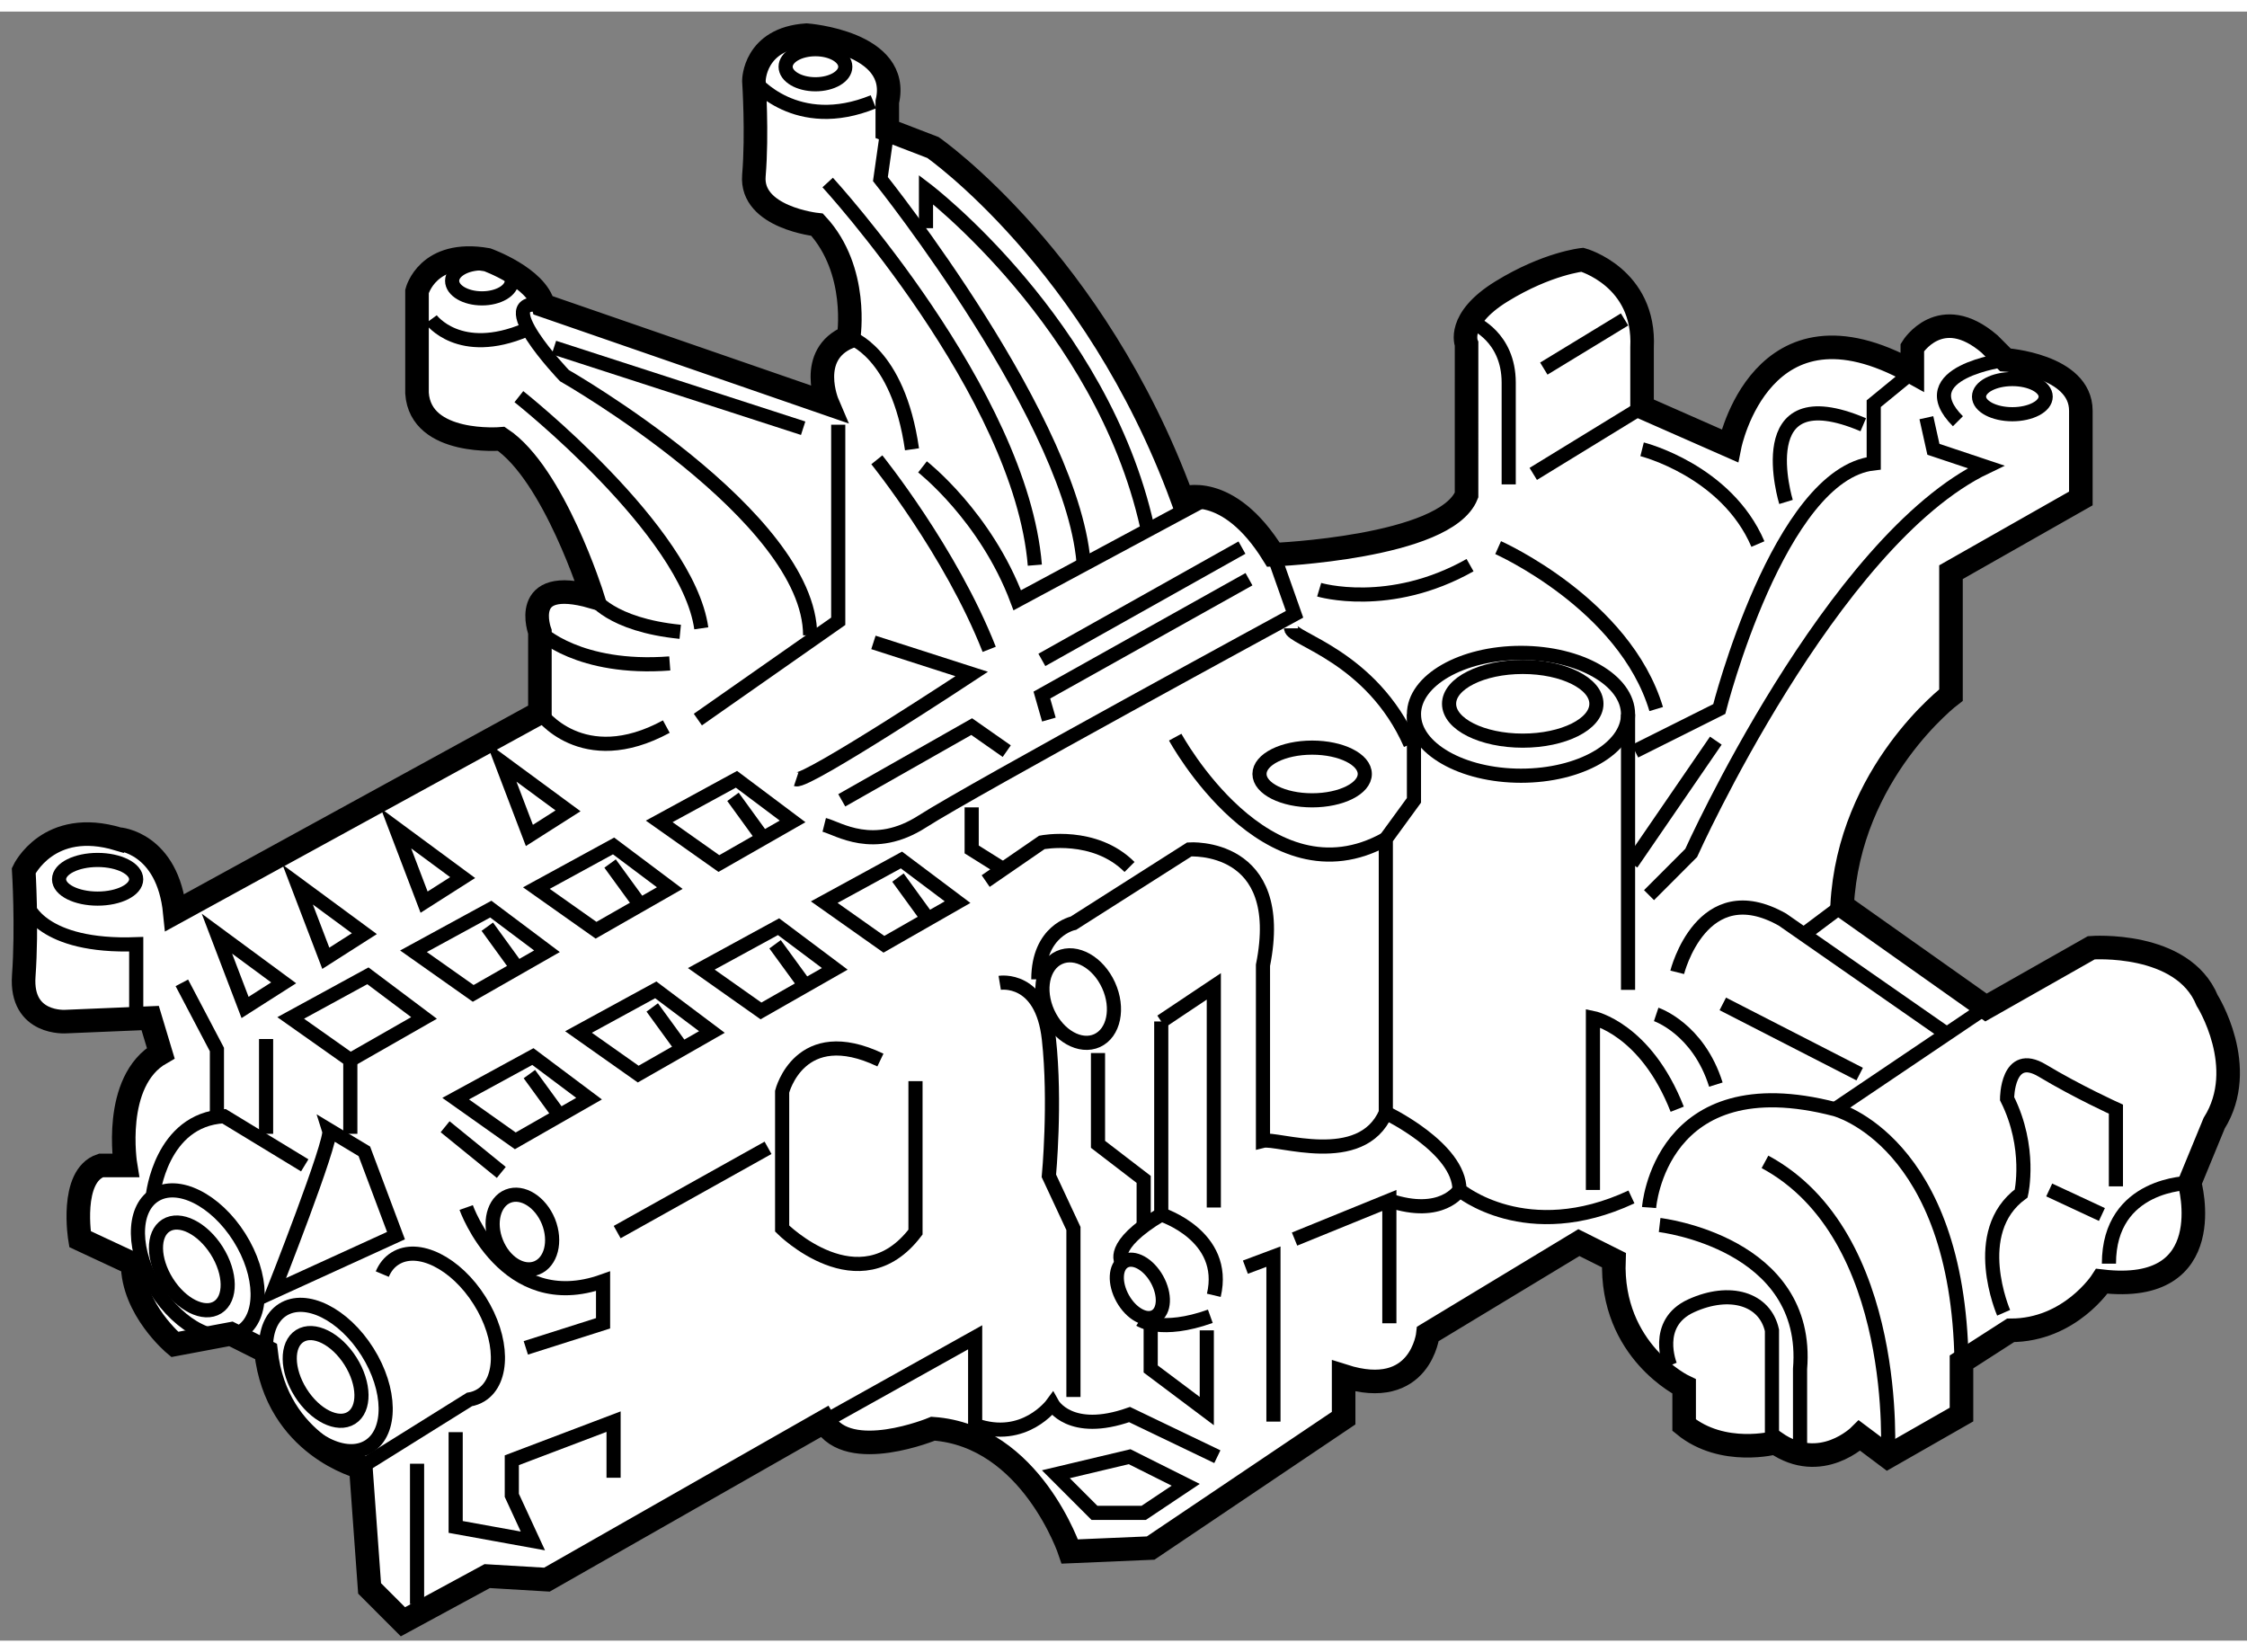 <?xml version="1.0" encoding="utf-8"?>
<!-- Generator: Adobe Illustrator 15.1.0, SVG Export Plug-In . SVG Version: 6.00 Build 0)  -->
<!DOCTYPE svg PUBLIC "-//W3C//DTD SVG 1.1//EN" "http://www.w3.org/Graphics/SVG/1.1/DTD/svg11.dtd">
<svg version="1.1" xmlns="http://www.w3.org/2000/svg" xmlns:xlink="http://www.w3.org/1999/xlink" x="0px" y="0px" width="244.8px"
	 height="180px" viewBox="79.797 2.188 47.67 34.56" enable-background="new 0 0 244.8 180" xml:space="preserve">
	
<rect x="79.797" y="2.188" width="47.67" height="34.56" fill="#808080" stroke="none"/>
	
<g><path fill="#FFFFFF" stroke="#000000" stroke-width="0.5" d="M83.506,21.304l7.745-4.244v-1.713c0,0-0.446-1.191,1.116-0.744
			c0,0-0.818-2.606-1.936-3.351c0,0-1.712,0.149-1.787-0.969V8.124c0,0,0.224-0.894,1.49-0.671c0,0,1.041,0.373,1.189,0.968
			l6.032,2.086c0,0-0.446-1.042,0.447-1.415c0,0,0.224-1.415-0.67-2.383c0,0-1.416-0.149-1.341-1.042c0.075-0.894,0-2.011,0-2.011
			s0-0.894,1.117-0.968c0,0,2.011,0.148,1.713,1.415v0.596l0.969,0.373c0,0,3.425,2.382,5.287,7.446c0,0,0.967-0.372,1.935,1.192
			c0,0,3.65-0.149,4.098-1.266V9.24c0,0-0.224-0.521,0.743-1.116c0.969-0.596,1.714-0.671,1.714-0.671s1.34,0.373,1.266,1.862v1.266
			l1.86,0.819c0,0,0.671-3.351,3.874-1.564V9.315c0,0,0.595-0.968,1.638-0.075l0.335,0.336c0,0,1.602,0.111,1.602,1.08
			c0,0.968,0,1.861,0,1.861l-2.755,1.564v2.607c0,0-2.161,1.638-2.31,4.468l3.053,2.16l2.234-1.267c0,0,1.937-0.148,2.457,1.117
			c0,0,0.895,1.415,0.149,2.606l-0.521,1.266c0,0,0.67,2.382-1.861,2.085c0,0-0.671,1.042-1.936,1.042l-1.042,0.67v1.117
			l-1.565,0.894l-0.596-0.447c0,0-0.819,0.819-1.786,0.149c0,0-1.118,0.298-1.937-0.372v-0.819c0,0-1.564-0.744-1.49-2.681
			l-0.743-0.372l-3.202,1.936c0,0-0.15,1.416-1.789,0.894v0.894l-4.094,2.756l-1.714,0.073c0,0-0.819-2.457-2.903-2.605
			c0,0-1.788,0.744-2.309-0.149l-5.882,3.351l-1.267-0.075l-1.788,0.969l-0.707-0.708l-0.186-2.57c0,0-1.788-0.446-2.012-2.457
			l-0.744-0.373l-1.192,0.224c0,0-0.893-0.744-0.893-1.713l-1.117-0.521c0,0-0.223-1.34,0.446-1.563h0.521
			c0,0-0.296-1.787,0.746-2.383l-0.224-0.744l-1.788,0.075c0,0-0.968,0.074-0.894-0.969c0.075-1.042,0-2.234,0-2.234
			s0.523-1.116,2.011-0.669C82.314,19.74,83.357,19.814,83.506,21.304z"></path><ellipse fill="none" stroke="#000000" stroke-width="0.3" cx="90.022" cy="7.9" rx="0.633" ry="0.372"></ellipse><ellipse fill="none" stroke="#000000" stroke-width="0.3" cx="97.097" cy="3.358" rx="0.633" ry="0.372"></ellipse><path fill="none" stroke="#000000" stroke-width="0.3" d="M90.805,10.357c0,0,3.574,2.829,3.87,4.915"></path><path fill="none" stroke="#000000" stroke-width="0.3" d="M96.984,15.421c0-2.532-5.213-5.51-5.213-5.51s-1.637-1.713-0.447-1.49"></path><polyline fill="none" stroke="#000000" stroke-width="0.3" points="97.58,10.953 97.58,15.123 94.602,17.208 		"></polyline><path fill="none" stroke="#000000" stroke-width="0.3" d="M92.367,14.602c0,0,0.373,0.596,1.861,0.744"></path><path fill="none" stroke="#000000" stroke-width="0.3" d="M91.251,15.346c0,0,0.819,0.819,2.755,0.671"></path><ellipse fill="none" stroke="#000000" stroke-width="0.3" cx="81.868" cy="20.596" rx="0.818" ry="0.41"></ellipse><ellipse transform="matrix(0.846 -0.533 0.533 0.846 -3.24 51.054)" fill="none" stroke="#000000" stroke-width="0.3" cx="86.709" cy="31.133" rx="1.043" ry="1.713"></ellipse><ellipse transform="matrix(0.846 -0.533 0.533 0.846 -3.245 51.031)" fill="none" stroke="#000000" stroke-width="0.3" cx="86.709" cy="31.133" rx="0.625" ry="1.027"></ellipse><ellipse transform="matrix(0.846 -0.533 0.533 0.846 -2.458 49.131)" fill="none" stroke="#000000" stroke-width="0.3" cx="83.879" cy="28.824" rx="0.625" ry="1.027"></ellipse><path fill="none" stroke="#000000" stroke-width="0.3" d="M87.907,28.972c0.059-0.14,0.149-0.254,0.271-0.33
			c0.486-0.308,1.291,0.092,1.795,0.893c0.505,0.8,0.518,1.698,0.031,2.004c-0.076,0.048-0.16,0.079-0.248,0.093l-2.303,1.437"></path><ellipse transform="matrix(0.846 -0.534 0.534 0.846 -2.385 49.256)" fill="none" stroke="#000000" stroke-width="0.3" cx="83.954" cy="28.751" rx="1.042" ry="1.712"></ellipse><path fill="none" stroke="#000000" stroke-width="0.3" d="M83.04,27.302c0,0,0.169-1.604,1.509-1.679l1.713,1.042"></path><path fill="none" stroke="#000000" stroke-width="0.3" d="M86.783,25.92c0.074,0.224-1.191,3.426-1.191,3.426l2.606-1.19
			l-0.671-1.788L86.783,25.92z"></path><line fill="none" stroke="#000000" stroke-width="0.3" x1="90.432" y1="26.815" x2="89.24" y2="25.846"></line><polygon fill="none" stroke="#000000" stroke-width="0.3" points="89.464,25.25 90.729,26.145 92.294,25.25 91.102,24.357 		"></polygon><line fill="none" stroke="#000000" stroke-width="0.3" x1="91.028" y1="24.729" x2="91.624" y2="25.548"></line><polygon fill="none" stroke="#000000" stroke-width="0.3" points="92.07,23.836 93.336,24.729 94.9,23.836 93.709,22.942 		"></polygon><line fill="none" stroke="#000000" stroke-width="0.3" x1="93.634" y1="23.315" x2="94.229" y2="24.133"></line><polygon fill="none" stroke="#000000" stroke-width="0.3" points="94.675,22.496 95.941,23.389 97.507,22.496 96.314,21.602 		"></polygon><line fill="none" stroke="#000000" stroke-width="0.3" x1="96.24" y1="21.975" x2="96.836" y2="22.793"></line><polygon fill="none" stroke="#000000" stroke-width="0.3" points="97.283,21.081 98.549,21.975 100.112,21.081 98.921,20.187 		
			"></polygon><line fill="none" stroke="#000000" stroke-width="0.3" x1="98.847" y1="20.56" x2="99.441" y2="21.378"></line><polygon fill="none" stroke="#000000" stroke-width="0.3" points="85.964,23.538 87.229,24.431 88.793,23.538 87.602,22.644 		"></polygon><polygon fill="none" stroke="#000000" stroke-width="0.3" points="88.569,22.123 89.836,23.017 91.401,22.123 90.209,21.229 		"></polygon><line fill="none" stroke="#000000" stroke-width="0.3" x1="90.135" y1="21.602" x2="90.729" y2="22.421"></line><polygon fill="none" stroke="#000000" stroke-width="0.3" points="91.176,20.783 92.442,21.677 94.006,20.783 92.814,19.889 		"></polygon><line fill="none" stroke="#000000" stroke-width="0.3" x1="92.74" y1="20.262" x2="93.336" y2="21.081"></line><polygon fill="none" stroke="#000000" stroke-width="0.3" points="93.782,19.368 95.048,20.262 96.612,19.368 95.421,18.475 		"></polygon><line fill="none" stroke="#000000" stroke-width="0.3" x1="95.347" y1="18.847" x2="95.941" y2="19.666"></line><polygon fill="none" stroke="#000000" stroke-width="0.3" points="84.399,21.75 85.815,22.793 84.996,23.315 		"></polygon><polygon fill="none" stroke="#000000" stroke-width="0.3" points="86.112,20.708 87.527,21.75 86.709,22.272 		"></polygon><polygon fill="none" stroke="#000000" stroke-width="0.3" points="88.198,19.517 89.612,20.56 88.794,21.081 		"></polygon><polygon fill="none" stroke="#000000" stroke-width="0.3" points="90.432,18.102 91.848,19.144 91.028,19.666 		"></polygon><path fill="none" stroke="#000000" stroke-width="0.3" d="M98.399,11.697c0,0,1.564,1.937,2.384,4.021"></path><path fill="none" stroke="#000000" stroke-width="0.3" d="M105.399,12.517l-4.021,2.16c-0.67-1.787-2.01-2.83-2.01-2.83"></path><path fill="none" stroke="#000000" stroke-width="0.3" d="M104.133,13.112c-0.966-4.319-4.691-7.148-4.691-7.148v0.819"></path><line fill="none" stroke="#000000" stroke-width="0.3" x1="91.549" y1="9.315" x2="96.836" y2="11.027"></line><path fill="none" stroke="#000000" stroke-width="0.3" d="M88.942,8.719c0,0,0.597,0.819,2.01,0.223"></path><path fill="none" stroke="#000000" stroke-width="0.3" d="M95.793,3.655c0,0,0.895,1.117,2.533,0.447"></path><path fill="none" stroke="#000000" stroke-width="0.3" d="M97.356,5.814c0,0,4.097,4.468,4.395,8.118"></path><path fill="none" stroke="#000000" stroke-width="0.3" d="M97.804,9.092c0,0,1.043,0.297,1.341,2.382"></path><path fill="none" stroke="#000000" stroke-width="0.3" d="M98.623,4.698l-0.148,1.043c0,0,4.169,5.213,4.319,8.266"></path><path fill="none" stroke="#000000" stroke-width="0.3" d="M91.251,17.06c0,0,0.893,1.266,2.682,0.297"></path><path fill="none" stroke="#000000" stroke-width="0.3" d="M96.688,18.475c0.223,0.074,3.724-2.234,3.724-2.234l-2.085-0.67"></path><path fill="none" stroke="#000000" stroke-width="0.3" d="M97.283,19.442c0.297,0.074,1.043,0.595,2.085-0.075
			c1.043-0.67,7.893-4.393,7.893-4.393l-0.447-1.266"></path><ellipse fill="none" stroke="#000000" stroke-width="0.3" cx="112.065" cy="17.096" rx="2.271" ry="1.303"></ellipse><ellipse fill="none" stroke="#000000" stroke-width="0.3" cx="112.102" cy="16.873" rx="1.563" ry="0.782"></ellipse><path fill="none" stroke="#000000" stroke-width="0.3" d="M109.794,17.096v1.825l-0.597,0.819v5.808c0,0,1.563,0.745,1.563,1.639
			c0,0,1.416,1.19,3.648,0.148"></path><line fill="none" stroke="#000000" stroke-width="0.3" x1="114.336" y1="17.096" x2="114.336" y2="22.942"></line><path fill="none" stroke="#000000" stroke-width="0.3" d="M111.06,8.793c0,0,0.744,0.298,0.744,1.266c0,0.968,0,2.16,0,2.16"></path><line fill="none" stroke="#000000" stroke-width="0.3" x1="112.549" y1="9.762" x2="114.262" y2="8.719"></line><line fill="none" stroke="#000000" stroke-width="0.3" x1="114.634" y1="10.581" x2="112.325" y2="11.996"></line><path fill="none" stroke="#000000" stroke-width="0.3" d="M111.58,13.56c0,0,2.682,1.192,3.353,3.425"></path><path fill="none" stroke="#000000" stroke-width="0.3" d="M107.783,14.453c0,0,1.489,0.446,3.201-0.521"></path><path fill="none" stroke="#000000" stroke-width="0.3" d="M114.634,11.474c0,0,1.787,0.447,2.457,2.01"></path><path fill="none" stroke="#000000" stroke-width="0.3" d="M117.687,12.591c0,0-0.819-2.681,1.639-1.638"></path><ellipse fill="none" stroke="#000000" stroke-width="0.3" cx="122.489" cy="10.357" rx="0.707" ry="0.373"></ellipse><path fill="none" stroke="#000000" stroke-width="0.3" d="M120.665,10.804l0.149,0.67l1.116,0.373
			c-3.276,1.564-6.255,8.191-6.255,8.191l-0.894,0.895"></path><path fill="none" stroke="#000000" stroke-width="0.3" d="M122.341,9.576c0,0-2.049,0.26-1.007,1.303"></path><path fill="none" stroke="#000000" stroke-width="0.3" d="M114.484,17.878l1.787-0.894c0,0,1.266-4.989,3.277-5.212v-1.266
			l0.819-0.671"></path><line fill="none" stroke="#000000" stroke-width="0.3" x1="114.409" y1="20.262" x2="116.198" y2="17.655"></line><line fill="none" stroke="#000000" stroke-width="0.3" x1="88.645" y1="35.974" x2="88.645" y2="32.995"></line><polyline fill="none" stroke="#000000" stroke-width="0.3" points="89.464,32.325 89.464,34.336 91.102,34.633 90.655,33.666 
			90.655,32.921 92.814,32.102 92.814,33.293 		"></polyline><path fill="none" stroke="#000000" stroke-width="0.3" d="M89.687,27.56c0,0,0.819,2.308,2.904,1.563v0.893l-1.639,0.521"></path><line fill="none" stroke="#000000" stroke-width="0.3" x1="92.89" y1="28.081" x2="96.091" y2="26.293"></line><line fill="none" stroke="#000000" stroke-width="0.3" x1="85.442" y1="23.985" x2="85.442" y2="25.996"></line><line fill="none" stroke="#000000" stroke-width="0.3" x1="87.229" y1="24.431" x2="87.229" y2="25.996"></line><path fill="none" stroke="#000000" stroke-width="0.3" d="M80.379,21.155c0,0,0.298,0.893,2.308,0.819v1.489"></path><polyline fill="none" stroke="#000000" stroke-width="0.3" points="83.655,22.793 84.399,24.208 84.399,25.623 		"></polyline><line fill="none" stroke="#000000" stroke-width="0.3" x1="101.9" y1="15.942" x2="106.145" y2="13.56"></line><polyline fill="none" stroke="#000000" stroke-width="0.3" points="97.655,18.921 100.411,17.357 101.155,17.878 		"></polyline><polyline fill="none" stroke="#000000" stroke-width="0.3" points="102.049,17.208 101.9,16.688 106.294,14.23 		"></polyline><path fill="none" stroke="#000000" stroke-width="0.3" d="M98.475,24.431c-1.714-0.818-2.085,0.671-2.085,0.671v2.904
			c0,0,1.639,1.639,2.829,0.075v-3.202"></path><path fill="none" stroke="#000000" stroke-width="0.3" d="M101.006,22.793c0,0,0.895-0.149,1.043,1.191
			c0.148,1.34,0,2.904,0,2.904l0.521,1.117v3.574"></path><polyline fill="none" stroke="#000000" stroke-width="0.3" points="103.091,24.282 103.091,26.219 104.06,26.963 104.06,28.006 		
			"></polyline><path fill="none" stroke="#000000" stroke-width="0.3" d="M101.825,22.719c0-1.042,0.745-1.192,0.745-1.192l2.458-1.564
			c0,0,2.085-0.148,1.563,2.458v3.724c0.299-0.075,2.085,0.596,2.606-0.596"></path><path fill="none" stroke="#000000" stroke-width="0.3" d="M104.729,17.581c0,0,1.938,3.574,4.469,2.16"></path><ellipse fill="none" stroke="#000000" stroke-width="0.3" cx="107.634" cy="18.362" rx="1.117" ry="0.559"></ellipse><ellipse transform="matrix(0.91 -0.414 0.414 0.91 -0.343 44.627)" fill="none" stroke="#000000" stroke-width="0.3" cx="102.691" cy="23.104" rx="0.708" ry="0.968"></ellipse><polyline fill="none" stroke="#000000" stroke-width="0.3" points="104.433,23.613 105.548,22.868 105.548,27.56 		"></polyline><path fill="none" stroke="#000000" stroke-width="0.3" d="M105.623,32.846l-1.862-0.894c-1.266,0.446-1.637-0.223-1.637-0.223
			s-0.596,0.818-1.639,0.446v-1.862l-3.202,1.788"></path><path fill="none" stroke="#000000" stroke-width="0.3" d="M100.708,20.634l1.192-0.82c0,0,1.116-0.223,1.86,0.521"></path><polyline fill="none" stroke="#000000" stroke-width="0.3" points="100.411,19.07 100.411,19.963 101.006,20.336 		"></polyline><ellipse transform="matrix(0.874 -0.487 0.487 0.874 -1.124 54.284)" fill="none" stroke="#000000" stroke-width="0.3" cx="103.925" cy="29.306" rx="0.416" ry="0.67"></ellipse><path fill="none" stroke="#000000" stroke-width="0.3" d="M103.598,28.721c0,0-0.283-0.342,0.835-1.014v-4.095"></path><path fill="none" stroke="#000000" stroke-width="0.3" d="M104.433,27.708c0,0,1.413,0.448,1.115,1.714"></path><path fill="none" stroke="#000000" stroke-width="0.3" d="M103.986,29.942c0,0,0.446,0.298,1.488-0.075"></path><polyline fill="none" stroke="#000000" stroke-width="0.3" points="106.218,28.825 106.813,28.602 106.813,32.102 		"></polyline><polyline fill="none" stroke="#000000" stroke-width="0.3" points="107.261,28.229 109.272,27.41 109.272,30.016 		"></polyline><path fill="none" stroke="#000000" stroke-width="0.3" d="M110.761,27.187c0,0-0.373,0.596-1.488,0.223"></path><polyline fill="none" stroke="#000000" stroke-width="0.3" points="105.399,30.166 105.399,31.878 104.209,30.985 104.209,29.891 
					"></polyline><polygon fill="none" stroke="#000000" stroke-width="0.3" points="102.197,33.218 103.017,34.038 104.06,34.038 104.952,33.442 
			103.761,32.846 		"></polygon><path fill="none" stroke="#000000" stroke-width="0.3" d="M113.591,27.187c0,0,0-3.351,0-3.649c0,0,1.117,0.223,1.788,1.936"></path><path fill="none" stroke="#000000" stroke-width="0.3" d="M114.933,23.463c0,0,0.893,0.298,1.266,1.489"></path><line fill="none" stroke="#000000" stroke-width="0.3" x1="116.346" y1="23.24" x2="119.25" y2="24.729"></line><path fill="none" stroke="#000000" stroke-width="0.3" d="M115.379,22.57c0,0,0.521-2.085,2.234-1.118l3.425,2.384"></path><line fill="none" stroke="#000000" stroke-width="0.3" x1="118.878" y1="21.155" x2="117.984" y2="21.825"></line><path fill="none" stroke="#000000" stroke-width="0.3" d="M114.782,27.56c0,0,0.224-3.053,3.947-2.086
			c0,0,2.606,0.671,2.682,5.362"></path><path fill="none" stroke="#000000" stroke-width="0.3" d="M119.846,32.846c0,0,0.299-4.69-2.605-6.255"></path><path fill="none" stroke="#000000" stroke-width="0.3" d="M115.006,27.931c0,0,3.202,0.373,2.979,3.055v1.712"></path><path fill="none" stroke="#000000" stroke-width="0.3" d="M115.229,30.91c0,0-0.372-0.894,0.447-1.266
			c0.818-0.373,1.564-0.15,1.713,0.521v2.382"></path><path fill="none" stroke="#000000" stroke-width="0.3" d="M126.25,27.038c0,0-1.712,0-1.712,1.712"></path><path fill="none" stroke="#000000" stroke-width="0.3" d="M122.304,29.793c0,0-0.744-1.712,0.373-2.532c0,0,0.223-0.968-0.3-2.011
			c0,0,0-1.042,0.746-0.596c0.745,0.448,1.563,0.819,1.563,0.819v1.638"></path><line fill="none" stroke="#000000" stroke-width="0.3" x1="123.271" y1="27.187" x2="124.389" y2="27.708"></line><line fill="none" stroke="#000000" stroke-width="0.3" x1="121.931" y1="23.315" x2="118.729" y2="25.474"></line><path fill="none" stroke="#000000" stroke-width="0.3" d="M107.187,15.272c0,0.224,1.713,0.595,2.532,2.457"></path><path fill="none" stroke="#000000" stroke-width="0.3" d="M91.433,27.858c0.167,0.421,0.057,0.86-0.251,0.983
			c-0.304,0.121-0.688-0.12-0.855-0.54c-0.17-0.419-0.056-0.86,0.248-0.982C90.88,27.198,91.263,27.439,91.433,27.858z"></path></g>


</svg>